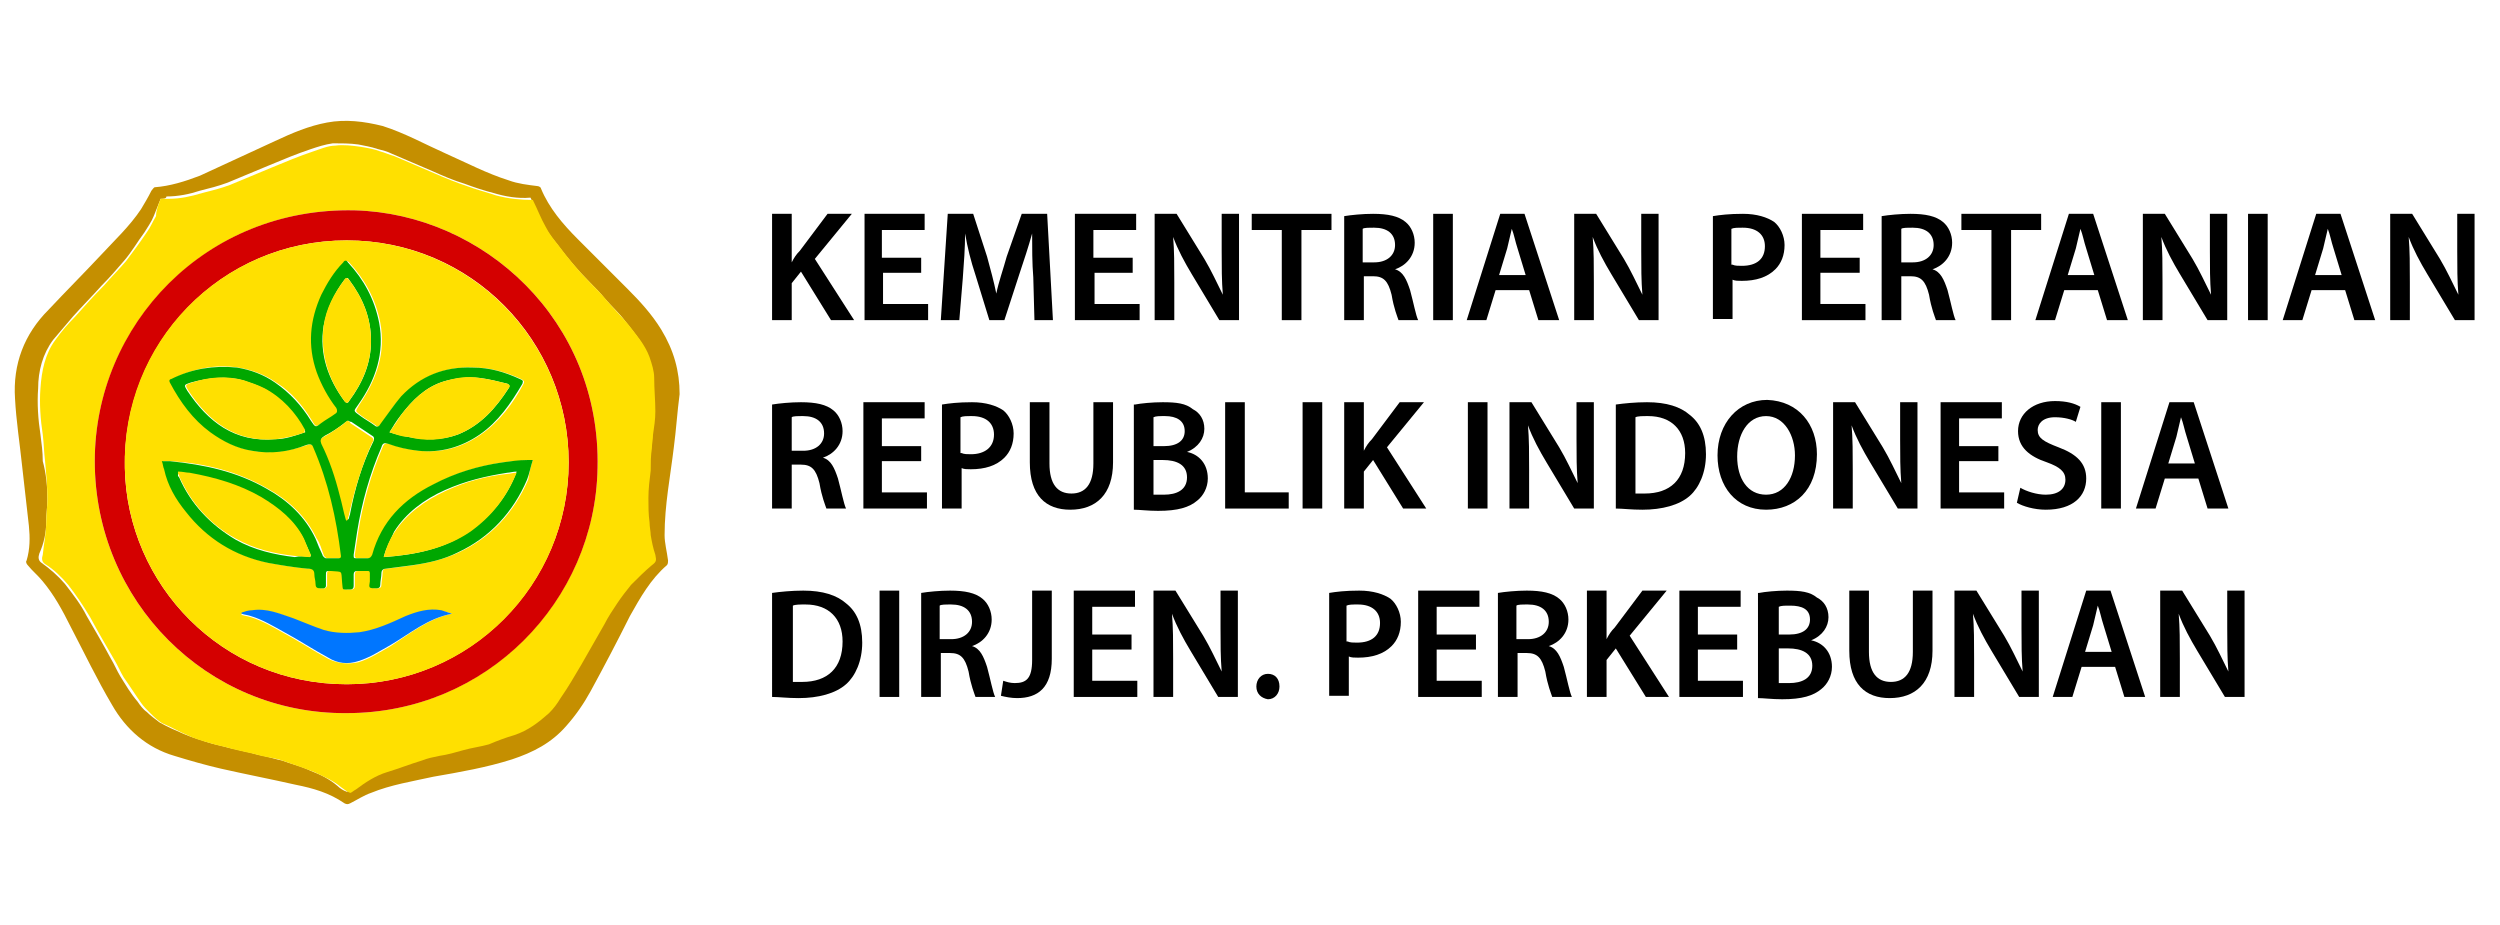 <?xml version="1.0" encoding="utf-8"?>
<!-- Generator: Adobe Illustrator 21.0.0, SVG Export Plug-In . SVG Version: 6.00 Build 0)  -->
<svg version="1.1" id="Layer_1" xmlns="http://www.w3.org/2000/svg" xmlns:xlink="http://www.w3.org/1999/xlink" x="0px" y="0px"
	 viewBox="0 0 216.3 80" style="enable-background:new 0 0 216.3 80;" xml:space="preserve">
<style type="text/css">
	.st0{fill:#C58F00;}
	.st1{fill:#FFE000;}
	.st2{fill:#D40000;}
	.st3{fill:#00A700;}
	.st4{fill:#0076FF;}
</style>
<g>
	<path class="st0" d="M58.8,34.1c-0.2,1.5-0.3,3.1-0.5,4.6c-0.3,2.5-0.8,5-0.8,7.6c0,0.7,0.2,1.4,0.3,2.2c0,0.1,0,0.3-0.1,0.4
		c-1.4,1.2-2.3,2.8-3.2,4.4c-1.1,2.2-2.2,4.3-3.4,6.5c-0.6,1.1-1.3,2.1-2.1,3c-1.3,1.5-2.9,2.3-4.7,2.9c-2.2,0.7-4.5,1.1-6.8,1.5
		c-1.8,0.4-3.7,0.7-5.4,1.4c-0.6,0.2-1.2,0.6-1.8,0.9c-0.2,0.1-0.3,0.1-0.5,0c-1.3-0.9-2.7-1.3-4.2-1.6c-2.2-0.5-4.3-0.9-6.5-1.4
		c-1.3-0.3-2.7-0.7-4-1.1c-2.4-0.7-4.2-2.3-5.4-4.4c-1.3-2.2-2.4-4.5-3.6-6.8c-0.7-1.4-1.4-2.7-2.4-3.9c-0.4-0.5-0.9-0.9-1.3-1.4
		c-0.1-0.1-0.2-0.3-0.1-0.4c0.3-1,0.3-2,0.2-3c-0.2-1.8-0.4-3.5-0.6-5.3c-0.2-1.9-0.5-3.8-0.6-5.7c-0.2-3,0.8-5.6,2.9-7.7
		c1.5-1.6,3-3.1,4.5-4.7c1.2-1.3,2.5-2.5,3.5-4c0.3-0.5,0.6-1,0.9-1.6c0.1-0.1,0.2-0.3,0.3-0.3c1.3-0.1,2.6-0.5,3.9-1
		c2.2-1,4.3-2,6.5-3c1.5-0.7,2.9-1.3,4.5-1.6c1.6-0.3,3.2-0.1,4.8,0.3c1.9,0.6,3.7,1.6,5.5,2.4c1.8,0.8,3.5,1.7,5.4,2.3
		c0.8,0.3,1.7,0.4,2.5,0.5c0.1,0,0.3,0.1,0.3,0.2c0.7,1.7,1.9,3.1,3.2,4.4c1.4,1.4,2.9,2.9,4.3,4.3c1.1,1.1,2.1,2.2,2.9,3.5
		C58.3,30.3,58.8,32.1,58.8,34.1C58.7,34.1,58.7,34.1,58.8,34.1z M13.9,17.2c-0.2,0.5-0.4,1-0.6,1.5c-0.2,0.5-0.5,0.9-0.8,1.4
		c-0.6,0.8-1.1,1.7-1.8,2.5c-0.6,0.7-1.2,1.4-1.9,2.1c-0.8,0.9-1.7,1.8-2.5,2.7c-0.6,0.7-1.1,1.3-1.7,2c-0.9,1.2-1.3,2.7-1.3,4.2
		c-0.1,1.3,0,2.7,0.2,4c0.1,0.8,0.2,1.5,0.2,2.3C4,41,4.1,42.1,4.1,43.2c0,0.6-0.1,1.3-0.1,1.9c0,1-0.2,1.9-0.6,2.8
		c-0.1,0.3-0.1,0.6,0.2,0.8c0.7,0.5,1.4,1.1,2,1.8c0.7,0.9,1.4,1.8,1.9,2.8c0.7,1.2,1.4,2.4,2.1,3.7c0.3,0.5,0.5,1,0.8,1.5
		c0.5,0.8,0.9,1.5,1.5,2.2c0.2,0.3,0.5,0.7,0.8,0.9c0.3,0.3,0.7,0.6,1.1,0.9c0.7,0.4,1.4,0.7,2.1,1c0.7,0.3,1.4,0.5,2,0.7
		c0.6,0.2,1.2,0.3,1.9,0.5c0.4,0.1,0.9,0.2,1.3,0.3c0.6,0.1,1.1,0.3,1.7,0.4c0.5,0.1,1.1,0.3,1.6,0.4c0.8,0.3,1.7,0.5,2.5,0.9
		c0.8,0.3,1.6,0.7,2.3,1.3c0.2,0.2,0.5,0.4,0.8,0.5c0.1,0,0.3-0.2,0.5-0.3c0.9-0.6,1.7-1.1,2.7-1.5c1-0.3,2-0.7,3-1
		c0.5-0.2,1-0.3,1.5-0.4c0.7-0.2,1.4-0.4,2.1-0.5c0.7-0.2,1.5-0.3,2.2-0.5c0.8-0.2,1.5-0.5,2.2-0.8c1.2-0.4,2.1-1.1,3-1.9
		c0.4-0.4,0.7-0.8,1-1.3c0.6-0.9,1.2-1.9,1.8-2.9c0.7-1.2,1.3-2.3,2-3.5c0.4-0.6,0.7-1.2,1.1-1.8c0.4-0.5,0.8-1.1,1.2-1.6
		c0.6-0.6,1.1-1.2,1.8-1.7c0.4-0.3,0.5-0.5,0.3-0.9c-0.2-0.5-0.3-1.1-0.4-1.7C56.1,45.8,56,45.4,56,45c0-0.7-0.1-1.4-0.1-2.1
		c0-0.8,0.1-1.6,0.2-2.4c0.1-0.6,0.1-1.3,0.1-1.9c0-0.4,0.1-0.8,0.1-1.2c0.1-0.7,0.2-1.3,0.2-2c0-1-0.1-1.9-0.1-2.9
		c0-0.6-0.2-1.2-0.4-1.8c-0.4-1.1-1.2-2-1.9-2.9c-0.5-0.7-1.2-1.3-1.8-2c-0.4-0.5-0.8-0.9-1.3-1.4c-1.1-1.1-2-2.2-2.9-3.4
		c-0.4-0.5-0.8-1-1.1-1.6c-0.4-0.7-0.7-1.5-1.1-2.3c-1.1,0.1-2.2-0.1-3.2-0.4c-0.8-0.2-1.7-0.5-2.5-0.8c-1-0.3-1.9-0.7-2.8-1.1
		c-1.2-0.5-2.3-1-3.5-1.5c-0.4-0.2-0.8-0.3-1.2-0.4c-0.6-0.2-1.2-0.3-1.7-0.4c-0.7-0.1-1.5-0.1-2.2-0.1c-0.7,0.1-1.3,0.3-1.9,0.5
		c-1.2,0.4-2.4,0.9-3.6,1.4c-1.2,0.5-2.4,1-3.6,1.5c-0.8,0.3-1.6,0.5-2.4,0.7c-0.9,0.3-1.9,0.5-2.9,0.5
		C14.4,17.2,14.1,17.2,13.9,17.2z"/>
	<path class="st1" d="M13.9,17.2c0.2,0,0.5,0,0.7,0c1,0,1.9-0.2,2.9-0.5c0.8-0.2,1.6-0.4,2.4-0.7c1.2-0.5,2.4-1,3.6-1.5
		c1.2-0.5,2.4-1,3.6-1.4c0.6-0.2,1.3-0.5,1.9-0.5c0.7-0.1,1.5,0,2.2,0.1c0.6,0.1,1.2,0.2,1.7,0.4c0.4,0.1,0.8,0.3,1.2,0.4
		c1.2,0.5,2.3,1,3.5,1.5c0.9,0.4,1.9,0.8,2.8,1.1c0.8,0.3,1.6,0.5,2.5,0.8c1.1,0.3,2.2,0.4,3.2,0.4c0.4,0.8,0.7,1.6,1.1,2.3
		c0.3,0.6,0.7,1.1,1.1,1.6c0.9,1.2,1.8,2.3,2.9,3.4c0.4,0.4,0.9,0.9,1.3,1.4c0.6,0.7,1.2,1.3,1.8,2c0.7,0.9,1.5,1.8,1.9,2.9
		c0.2,0.6,0.4,1.2,0.4,1.8c0,1,0.1,1.9,0.1,2.9c0,0.7-0.1,1.3-0.2,2c0,0.4-0.1,0.8-0.1,1.2c-0.1,0.6-0.1,1.3-0.1,1.9
		c-0.1,0.8-0.2,1.6-0.2,2.4c0,0.7,0,1.4,0.1,2.1c0,0.4,0.1,0.8,0.1,1.1c0.1,0.6,0.2,1.1,0.4,1.7c0.1,0.5,0.1,0.6-0.3,0.9
		c-0.6,0.5-1.2,1.1-1.8,1.7c-0.4,0.5-0.8,1-1.2,1.6c-0.4,0.6-0.8,1.2-1.1,1.8c-0.7,1.2-1.3,2.3-2,3.5c-0.6,1-1.1,1.9-1.8,2.9
		c-0.3,0.5-0.6,0.9-1,1.3c-0.9,0.8-1.8,1.5-3,1.9c-0.7,0.2-1.5,0.5-2.2,0.8c-0.7,0.2-1.5,0.3-2.2,0.5c-0.7,0.2-1.4,0.4-2.1,0.5
		c-0.5,0.1-1,0.2-1.5,0.4c-1,0.3-2,0.7-3,1c-1,0.3-1.9,0.9-2.7,1.5c-0.2,0.1-0.4,0.3-0.5,0.3c-0.3-0.1-0.5-0.3-0.8-0.5
		c-0.7-0.6-1.5-0.9-2.3-1.3c-0.8-0.3-1.6-0.6-2.5-0.9c-0.5-0.2-1-0.3-1.6-0.4c-0.6-0.1-1.1-0.3-1.7-0.4c-0.4-0.1-0.9-0.2-1.3-0.3
		c-0.6-0.2-1.3-0.3-1.9-0.5c-0.7-0.2-1.4-0.4-2-0.7c-0.7-0.3-1.4-0.7-2.1-1c-0.4-0.2-0.8-0.6-1.1-0.9c-0.3-0.3-0.6-0.6-0.8-0.9
		c-0.5-0.7-1-1.5-1.5-2.2c-0.3-0.5-0.5-1-0.8-1.5c-0.7-1.2-1.4-2.4-2.1-3.7c-0.6-1-1.2-1.9-1.9-2.8c-0.6-0.7-1.2-1.3-2-1.8
		c-0.3-0.2-0.3-0.5-0.2-0.8C3.8,47,4,46.1,4,45.1c0-0.6,0.1-1.3,0.1-1.9c0-1.1-0.1-2.2-0.2-3.3c-0.1-0.8-0.1-1.5-0.2-2.3
		c-0.2-1.3-0.3-2.7-0.2-4c0.1-1.5,0.4-3,1.3-4.2c0.5-0.7,1.1-1.4,1.7-2c0.8-0.9,1.6-1.8,2.5-2.7c0.6-0.7,1.3-1.4,1.9-2.1
		c0.6-0.8,1.2-1.6,1.8-2.5c0.3-0.4,0.5-0.9,0.8-1.4C13.5,18.2,13.7,17.7,13.9,17.2z M30,61.7c12.1,0,21.5-9.8,21.7-21.2
		c0.3-12.8-9.9-22-21-22.3C17.8,17.9,8.2,28.2,8.2,39.9C8.2,52,17.9,61.8,30,61.7z"/>
	<path class="st2" d="M30,61.7C17.9,61.8,8.2,52,8.2,39.9c0-11.8,9.6-22,22.5-21.7c11.1,0.3,21.3,9.5,21,22.3
		C51.5,52,42.1,61.7,30,61.7z M49.2,40c0-10.5-8.4-19.2-19.2-19.2c-10.9,0-19.4,8.9-19.2,19.7C11,50.6,19.2,59.2,30,59.2
		C40.6,59.2,49.2,50.6,49.2,40z"/>
	<path class="st1" d="M49.2,40c0,10.6-8.5,19.2-19.2,19.2c-10.8,0-19-8.6-19.2-18.7C10.5,29.7,19.1,20.8,30,20.8
		C40.7,20.8,49.2,29.5,49.2,40z M46.1,39.8c-0.2,0-0.3,0-0.4,0c-0.7,0.1-1.4,0.1-2.1,0.2c-2.1,0.3-4.1,0.9-6,1.9
		c-2.6,1.3-4.5,3.3-5.3,6.1c-0.1,0.2-0.2,0.3-0.4,0.3c-0.3,0-0.6,0-0.9,0c-0.3,0-0.3-0.1-0.3-0.3c0.1-0.7,0.2-1.3,0.3-2
		c0.4-2.5,1.1-5,2.1-7.3c0.1-0.3,0.3-0.4,0.6-0.3c0.9,0.3,1.7,0.5,2.6,0.6c2,0.2,3.7-0.3,5.3-1.4c1.6-1.1,2.8-2.7,3.7-4.4
		c0.1-0.2,0-0.3-0.2-0.4c-1.3-0.6-2.7-1-4.1-1c-2.4-0.1-4.5,0.7-6.2,2.5c-0.7,0.7-1.3,1.6-1.8,2.4c-0.2,0.2-0.3,0.3-0.5,0.1
		c-0.4-0.3-0.8-0.5-1.2-0.8c-0.6-0.5-0.6-0.3-0.2-1c1.5-2.2,2.3-4.5,1.8-7.1c-0.4-2-1.3-3.7-2.7-5.2c-0.2-0.2-0.3-0.1-0.4,0
		c-0.8,0.8-1.4,1.8-1.9,2.8c-1,2.2-1.2,4.4-0.4,6.7c0.4,1.1,1,2.1,1.7,3.1c0.2,0.2,0.2,0.4-0.1,0.5c-0.4,0.3-0.8,0.6-1.2,0.8
		c-0.6,0.4-0.6,0.3-0.9-0.2c-0.8-1.3-1.8-2.5-3.1-3.3c-1-0.7-2.1-1.1-3.3-1.3c-2-0.3-3.9,0.1-5.7,1c-0.2,0.1-0.2,0.2-0.1,0.3
		c0.9,1.6,2,3.1,3.5,4.3c1.1,0.8,2.3,1.4,3.6,1.6c1.6,0.3,3.2,0,4.7-0.5c0.2-0.1,0.4-0.1,0.6,0.2c1.3,3,2.1,6.2,2.4,9.4
		c0,0.2-0.1,0.2-0.2,0.2c-0.4,0-0.7,0-1.1,0c-0.1,0-0.3-0.2-0.3-0.3c-0.2-0.5-0.3-1-0.6-1.4c-0.9-1.9-2.4-3.3-4.2-4.3
		c-2.6-1.5-5.4-2.2-8.4-2.4c-0.2,0-0.4,0-0.7,0c0.1,0.3,0.1,0.5,0.2,0.7c0.4,1.4,1.1,2.6,1.9,3.7c1.8,2.3,4.2,3.8,7.1,4.4
		c1.1,0.2,2.2,0.4,3.4,0.5c0.4,0,0.6,0.1,0.6,0.5c0,0.3,0.1,0.5,0.1,0.8c0,0.3,0.1,0.4,0.4,0.4c0.1,0,0.2,0,0.3,0
		c0.1,0,0.2-0.2,0.2-0.2c0-0.3,0-0.6,0-0.9c0-0.4,0-0.4,0.4-0.4c1.1,0,0.9-0.1,1,1c0,0.7-0.1,0.6,0.7,0.6c0.2,0,0.3-0.1,0.3-0.3
		c0-0.3,0-0.6,0-1c0-0.2,0.1-0.3,0.3-0.3c0.3,0,0.6,0,0.9,0c0.2,0,0.2,0.1,0.2,0.2c0,0.2,0,0.5,0,0.7c0,0.6,0,0.6,0.6,0.6
		c0.2,0,0.3-0.1,0.3-0.3c0-0.3,0.1-0.7,0.1-1c0-0.3,0.1-0.4,0.4-0.4c0.8-0.1,1.5-0.2,2.3-0.3c1.3-0.2,2.6-0.5,3.9-1.1
		c2.8-1.3,4.8-3.5,6-6.3C45.8,40.9,45.9,40.4,46.1,39.8z M39.1,53.1c-0.3-0.1-0.6-0.2-0.9-0.2c-1.1-0.1-2.1,0.1-3.1,0.5
		c-1.3,0.5-2.6,1.2-4,1.4c-1.1,0.2-2.1,0.1-3.1-0.2c-0.9-0.2-1.7-0.6-2.6-1c-1.1-0.5-2.3-0.9-3.6-0.7c-0.3,0-0.6,0.2-0.9,0.2
		c0,0,0,0.1,0,0.1c0.3,0.1,0.5,0.1,0.8,0.2c1,0.3,2,0.9,2.9,1.4c1.3,0.7,2.5,1.5,3.8,2.2c0.8,0.4,1.7,0.5,2.6,0.3
		c1-0.3,1.9-0.9,2.8-1.4C35.5,54.8,37.1,53.5,39.1,53.1z"/>
	<path class="st3" d="M46.1,39.8c-0.2,0.6-0.3,1.2-0.5,1.7c-1.2,2.8-3.2,5-6,6.3c-1.2,0.6-2.5,0.9-3.9,1.1c-0.8,0.1-1.5,0.2-2.3,0.3
		c-0.2,0-0.4,0.1-0.4,0.4c0,0.3-0.1,0.7-0.1,1c0,0.2-0.1,0.3-0.3,0.3c-0.7,0-0.7,0-0.6-0.6c0-0.2,0-0.5,0-0.7c0-0.2-0.1-0.2-0.2-0.2
		c-0.3,0-0.6,0-0.9,0c-0.2,0-0.3,0.1-0.3,0.3c0,0.3,0,0.6,0,1c0,0.2-0.1,0.3-0.3,0.3c-0.8,0-0.6,0.1-0.7-0.6c-0.1-1.1,0.1-0.9-1-1
		c-0.4,0-0.4,0-0.4,0.4c0,0.3,0,0.6,0,0.9c0,0.1-0.1,0.2-0.2,0.2c-0.1,0-0.2,0-0.3,0c-0.3,0-0.4-0.1-0.4-0.4c0-0.3-0.1-0.5-0.1-0.8
		c0-0.4-0.2-0.5-0.6-0.5c-1.1-0.1-2.3-0.3-3.4-0.5c-2.9-0.6-5.3-2.1-7.1-4.4c-0.9-1.1-1.6-2.3-1.9-3.7c-0.1-0.2-0.1-0.5-0.2-0.7
		c0.2,0,0.5,0,0.7,0c3,0.3,5.8,0.9,8.4,2.4c1.8,1,3.3,2.4,4.2,4.3c0.2,0.5,0.4,1,0.6,1.4c0,0.1,0.2,0.3,0.3,0.3c0.4,0,0.7,0,1.1,0
		c0.2,0,0.2-0.1,0.2-0.2c-0.4-3.3-1.1-6.4-2.4-9.4c-0.1-0.3-0.3-0.3-0.6-0.2c-1.5,0.6-3.1,0.8-4.7,0.5c-1.3-0.2-2.5-0.8-3.6-1.6
		c-1.5-1.1-2.6-2.6-3.5-4.3c-0.1-0.2,0-0.3,0.1-0.3c1.8-0.9,3.7-1.2,5.7-1c1.2,0.2,2.3,0.6,3.3,1.3c1.3,0.9,2.3,2,3.1,3.3
		c0.4,0.6,0.4,0.6,0.9,0.2c0.4-0.3,0.8-0.5,1.2-0.8c0.2-0.1,0.2-0.3,0.1-0.5c-0.7-0.9-1.3-2-1.7-3.1c-0.8-2.3-0.6-4.5,0.4-6.7
		c0.5-1,1.1-2,1.9-2.8c0.1-0.2,0.3-0.2,0.4,0c1.4,1.5,2.3,3.2,2.7,5.2c0.5,2.6-0.3,5-1.8,7.1c-0.4,0.6-0.5,0.5,0.2,1
		c0.4,0.3,0.8,0.5,1.2,0.8c0.2,0.2,0.4,0.1,0.5-0.1c0.6-0.8,1.2-1.7,1.8-2.4c1.7-1.8,3.8-2.6,6.2-2.5c1.5,0,2.8,0.4,4.1,1
		c0.2,0.1,0.3,0.1,0.2,0.4c-1,1.7-2.1,3.3-3.7,4.4c-1.6,1.1-3.4,1.6-5.3,1.4c-0.9-0.1-1.8-0.3-2.6-0.6c-0.3-0.1-0.5-0.1-0.6,0.3
		c-1,2.3-1.7,4.8-2.1,7.3c-0.1,0.7-0.2,1.3-0.3,2c0,0.3,0,0.3,0.3,0.3c0.3,0,0.6,0,0.9,0c0.2,0,0.3-0.1,0.4-0.3
		c0.8-2.9,2.7-4.8,5.3-6.1c1.9-1,3.9-1.6,6-1.9c0.7-0.1,1.4-0.2,2.1-0.2C45.8,39.8,45.9,39.8,46.1,39.8z M26.8,48.2
		c0,0,0.1-0.1,0.1-0.1c-0.2-0.5-0.4-1-0.6-1.4c-0.8-1.6-2.2-2.7-3.7-3.6c-1.9-1.1-4-1.7-6.2-2.1c-0.3-0.1-0.7-0.1-1-0.1
		c0,0.1,0,0.2,0,0.2c0,0.1,0,0.1,0.1,0.2c1,2.3,2.7,4.1,4.9,5.4c1.6,0.9,3.4,1.3,5.1,1.5C25.9,48.1,26.4,48.1,26.8,48.2z M33.2,48.2
		c2.7-0.2,5.3-0.7,7.5-2.3c1.8-1.3,3.2-2.9,4-5.1c-0.3,0-0.6,0.1-0.8,0.1c-1.9,0.3-3.6,0.7-5.4,1.5c-1.8,0.8-3.4,2-4.4,3.6
		C33.8,46.7,33.4,47.4,33.2,48.2z M26.4,37.4c0-0.1,0-0.2-0.1-0.2c-0.9-1.5-2-2.8-3.5-3.6c-0.6-0.3-1.2-0.5-1.8-0.7
		c-1.5-0.4-3-0.2-4.5,0.2c-0.6,0.2-0.6,0.2-0.3,0.7c0,0,0,0,0,0c1.8,2.7,4.1,4.5,7.6,4.2C24.7,38,25.5,37.7,26.4,37.4z M33.7,37.4
		c0.6,0.2,1.1,0.3,1.6,0.4c1.5,0.3,2.9,0.3,4.3-0.2c2-0.8,3.3-2.3,4.4-4c0.1-0.2,0.1-0.3-0.1-0.4c-0.8-0.2-1.6-0.4-2.4-0.5
		c-1-0.1-2.1,0-3.1,0.3c-1.6,0.5-2.7,1.6-3.7,2.9C34.3,36.4,34,36.9,33.7,37.4z M32.1,29.5c0-2-0.7-3.7-1.9-5.3
		c-0.1-0.2-0.2-0.2-0.4,0c-0.9,1.2-1.5,2.5-1.8,4c-0.4,2.4,0.4,4.6,1.8,6.5c0.2,0.2,0.3,0.2,0.4,0C31.4,33.1,32.1,31.4,32.1,29.5z
		 M30.1,36.4c-0.1,0.1-0.2,0.1-0.3,0.2c-0.5,0.4-1.1,0.8-1.7,1.1c-0.3,0.2-0.4,0.3-0.2,0.6c0.7,1.5,1.2,3,1.6,4.5
		c0.2,0.7,0.3,1.3,0.5,2c0,0.1,0.1,0.1,0.1,0.2c0-0.1,0.1-0.1,0.1-0.2c0-0.1,0.1-0.3,0.1-0.4c0.4-2.1,1-4.2,2-6.2
		c0.1-0.2,0.1-0.4-0.1-0.5c-0.6-0.4-1.2-0.8-1.8-1.2C30.2,36.5,30.2,36.4,30.1,36.4z"/>
	<path class="st4" d="M39.1,53.1c-2.1,0.4-3.6,1.7-5.3,2.7c-0.9,0.5-1.8,1.1-2.8,1.4c-0.9,0.3-1.8,0.2-2.6-0.3
		c-1.3-0.7-2.5-1.5-3.8-2.2c-0.9-0.5-1.9-1.1-2.9-1.4c-0.3-0.1-0.5-0.1-0.8-0.2c0,0,0-0.1,0-0.1c0.3-0.1,0.6-0.2,0.9-0.2
		c1.3-0.2,2.4,0.3,3.6,0.7c0.8,0.3,1.7,0.7,2.6,1c1,0.3,2.1,0.3,3.1,0.2c1.4-0.2,2.7-0.8,4-1.4c1-0.4,2-0.7,3.1-0.5
		C38.5,52.9,38.8,53,39.1,53.1z"/>
	<path class="st1" d="M26.8,48.2c-0.4,0-0.9-0.1-1.3-0.1c-1.8-0.2-3.5-0.6-5.1-1.5c-2.2-1.2-3.9-3.1-4.9-5.4c0-0.1,0-0.1-0.1-0.2
		c0,0,0-0.1,0-0.2c0.4,0,0.7,0.1,1,0.1c2.2,0.4,4.3,1,6.2,2.1c1.5,0.9,2.9,2,3.7,3.6c0.2,0.5,0.4,1,0.6,1.4
		C26.9,48.1,26.8,48.2,26.8,48.2z"/>
	<path class="st1" d="M33.2,48.2c0.2-0.8,0.5-1.5,0.9-2.1c1.1-1.7,2.7-2.8,4.4-3.6c1.7-0.8,3.5-1.3,5.4-1.5c0.2,0,0.5-0.1,0.8-0.1
		c-0.9,2.2-2.2,3.8-4,5.1C38.5,47.5,35.9,48,33.2,48.2z"/>
	<path class="st1" d="M26.4,37.4c-0.8,0.3-1.7,0.5-2.5,0.6c-3.5,0.3-5.8-1.5-7.6-4.2c0,0,0,0,0,0c-0.3-0.5-0.3-0.5,0.3-0.7
		c1.5-0.5,3-0.6,4.5-0.2c0.6,0.2,1.2,0.4,1.8,0.7c1.5,0.8,2.7,2.1,3.5,3.6C26.3,37.3,26.3,37.3,26.4,37.4z"/>
	<path class="st1" d="M33.7,37.4c0.4-0.6,0.7-1,1-1.5c1-1.3,2.1-2.4,3.7-2.9c1-0.3,2-0.5,3.1-0.3c0.8,0.1,1.6,0.3,2.4,0.5
		c0.2,0.1,0.3,0.2,0.1,0.4c-1.1,1.7-2.4,3.2-4.4,4c-1.4,0.5-2.8,0.6-4.3,0.2C34.8,37.8,34.3,37.6,33.7,37.4z"/>
	<path class="st1" d="M32.1,29.5c0,2-0.8,3.7-1.9,5.2c-0.1,0.2-0.3,0.2-0.4,0c-1.4-1.9-2.1-4.1-1.8-6.5c0.2-1.5,0.9-2.8,1.8-4
		c0.1-0.2,0.2-0.2,0.4,0C31.4,25.8,32.1,27.5,32.1,29.5z"/>
	<path class="st1" d="M30.1,36.4c0.1,0.1,0.2,0.1,0.2,0.2c0.6,0.4,1.2,0.8,1.8,1.2c0.2,0.1,0.3,0.3,0.1,0.5c-0.9,2-1.5,4-2,6.2
		c0,0.1-0.1,0.3-0.1,0.4c0,0.1-0.1,0.1-0.1,0.2c0-0.1-0.1-0.1-0.1-0.2c-0.2-0.7-0.3-1.3-0.5-2c-0.4-1.6-0.9-3.1-1.6-4.5
		c-0.1-0.3-0.1-0.4,0.2-0.6c0.6-0.3,1.1-0.7,1.7-1.1C29.9,36.5,30,36.4,30.1,36.4z"/>
</g>
<g>
	<path d="M66.8,18.5h1.7v4.2h0c0.2-0.4,0.4-0.7,0.7-1l2.4-3.2h2.1l-3.2,3.9l3.4,5.3h-2l-2.6-4.2l-0.8,1v3.2h-1.7V18.5z"/>
	<path d="M79.8,23.6h-3.4v2.7h3.9v1.4h-5.5v-9.2H80v1.4h-3.7v2.4h3.4V23.6z"/>
	<path d="M89.4,24c-0.1-1.2-0.1-2.6-0.1-3.8h0c-0.3,1.1-0.7,2.3-1.1,3.5l-1.3,4h-1.3l-1.2-3.9c-0.4-1.2-0.7-2.4-0.9-3.6h0
		c0,1.2-0.1,2.6-0.2,3.9L83,27.7h-1.6l0.6-9.2h2.2l1.2,3.7c0.3,1.1,0.6,2.2,0.8,3.2h0c0.2-1,0.6-2.1,0.9-3.2l1.3-3.7h2.2l0.5,9.2
		h-1.6L89.4,24z"/>
	<path d="M98.1,23.6h-3.4v2.7h3.9v1.4H93v-9.2h5.3v1.4h-3.7v2.4h3.4V23.6z"/>
	<path d="M99.9,27.7v-9.2h1.9l2.4,3.9c0.6,1,1.1,2.1,1.6,3.1h0c-0.1-1.2-0.1-2.4-0.1-3.8v-3.2h1.5v9.2h-1.7l-2.4-4
		c-0.6-1-1.2-2.1-1.6-3.2l0,0c0.1,1.2,0.1,2.4,0.1,3.9v3.3H99.9z"/>
	<path d="M110.9,19.9h-2.6v-1.4h6.9v1.4h-2.6v7.8h-1.7V19.9z"/>
	<path d="M116.3,18.7c0.6-0.1,1.6-0.2,2.5-0.2c1.3,0,2.2,0.2,2.8,0.7c0.5,0.4,0.8,1.1,0.8,1.8c0,1.2-0.8,2-1.7,2.3v0
		c0.7,0.2,1,0.9,1.3,1.8c0.3,1.1,0.5,2.2,0.7,2.6H121c-0.1-0.3-0.4-1-0.6-2.2c-0.3-1.2-0.7-1.6-1.6-1.6h-0.8v3.8h-1.7V18.7z
		 M117.9,22.7h1c1.1,0,1.8-0.6,1.8-1.5c0-1-0.7-1.5-1.8-1.5c-0.5,0-0.9,0-1,0.1V22.7z"/>
	<path d="M125.7,18.5v9.2H124v-9.2H125.7z"/>
	<path d="M129.4,25.1l-0.8,2.6h-1.7l2.9-9.2h2.1l3,9.2h-1.8l-0.8-2.6H129.4z M132,23.8l-0.7-2.3c-0.2-0.6-0.3-1.2-0.5-1.7h0
		c-0.1,0.5-0.3,1.2-0.4,1.7l-0.7,2.3H132z"/>
	<path d="M136.2,27.7v-9.2h1.9l2.4,3.9c0.6,1,1.1,2.1,1.6,3.1h0c-0.1-1.2-0.1-2.4-0.1-3.8v-3.2h1.5v9.2h-1.7l-2.4-4
		c-0.6-1-1.2-2.1-1.6-3.2l0,0c0.1,1.2,0.1,2.4,0.1,3.9v3.3H136.2z"/>
	<path d="M148.2,18.7c0.6-0.1,1.4-0.2,2.6-0.2c1.2,0,2.1,0.3,2.7,0.7c0.5,0.4,0.9,1.2,0.9,2c0,0.9-0.3,1.6-0.8,2.1
		c-0.7,0.7-1.7,1-2.9,1c-0.3,0-0.6,0-0.8-0.1v3.4h-1.7V18.7z M149.9,22.9c0.2,0.1,0.5,0.1,0.8,0.1c1.3,0,2-0.6,2-1.7
		c0-1-0.7-1.6-1.9-1.6c-0.5,0-0.8,0-1,0.1V22.9z"/>
	<path d="M160.9,23.6h-3.4v2.7h3.9v1.4h-5.5v-9.2h5.3v1.4h-3.7v2.4h3.4V23.6z"/>
	<path d="M162.8,18.7c0.6-0.1,1.6-0.2,2.5-0.2c1.3,0,2.2,0.2,2.8,0.7c0.5,0.4,0.8,1.1,0.8,1.8c0,1.2-0.8,2-1.7,2.3v0
		c0.7,0.2,1,0.9,1.3,1.8c0.3,1.1,0.5,2.2,0.7,2.6h-1.7c-0.1-0.3-0.4-1-0.6-2.2c-0.3-1.2-0.7-1.6-1.6-1.6h-0.8v3.8h-1.7V18.7z
		 M164.5,22.7h1c1.1,0,1.8-0.6,1.8-1.5c0-1-0.7-1.5-1.8-1.5c-0.5,0-0.9,0-1,0.1V22.7z"/>
	<path d="M172.3,19.9h-2.6v-1.4h6.9v1.4H174v7.8h-1.7V19.9z"/>
	<path d="M178.6,25.1l-0.8,2.6h-1.7l2.9-9.2h2.1l3,9.2h-1.8l-0.8-2.6H178.6z M181.2,23.8l-0.7-2.3c-0.2-0.6-0.3-1.2-0.5-1.7h0
		c-0.1,0.5-0.3,1.2-0.4,1.7l-0.7,2.3H181.2z"/>
	<path d="M185.4,27.7v-9.2h1.9l2.4,3.9c0.6,1,1.1,2.1,1.6,3.1h0c-0.1-1.2-0.1-2.4-0.1-3.8v-3.2h1.5v9.2h-1.7l-2.4-4
		c-0.6-1-1.2-2.1-1.6-3.2l0,0c0.1,1.2,0.1,2.4,0.1,3.9v3.3H185.4z"/>
	<path d="M196.2,18.5v9.2h-1.7v-9.2H196.2z"/>
	<path d="M200,25.1l-0.8,2.6h-1.7l2.9-9.2h2.1l3,9.2h-1.8l-0.8-2.6H200z M202.6,23.8l-0.7-2.3c-0.2-0.6-0.3-1.2-0.5-1.7h0
		c-0.1,0.5-0.3,1.2-0.4,1.7l-0.7,2.3H202.6z"/>
	<path d="M206.8,27.7v-9.2h1.9l2.4,3.9c0.6,1,1.1,2.1,1.6,3.1h0c-0.1-1.2-0.1-2.4-0.1-3.8v-3.2h1.5v9.2h-1.7l-2.4-4
		c-0.6-1-1.2-2.1-1.6-3.2l0,0c0.1,1.2,0.1,2.4,0.1,3.9v3.3H206.8z"/>
	<path d="M66.8,35c0.6-0.1,1.6-0.2,2.5-0.2c1.3,0,2.2,0.2,2.8,0.7c0.5,0.4,0.8,1.1,0.8,1.8c0,1.2-0.8,2-1.7,2.3v0
		c0.7,0.2,1,0.9,1.3,1.8c0.3,1.1,0.5,2.2,0.7,2.6h-1.7c-0.1-0.3-0.4-1-0.6-2.2c-0.3-1.2-0.7-1.6-1.6-1.6h-0.8V44h-1.7V35z M68.5,39
		h1c1.1,0,1.8-0.6,1.8-1.5c0-1-0.7-1.5-1.8-1.5c-0.5,0-0.9,0-1,0.1V39z"/>
	<path d="M79.7,39.9h-3.4v2.7h3.9V44h-5.5v-9.2h5.3v1.4h-3.7v2.4h3.4V39.9z"/>
	<path d="M81.5,35c0.6-0.1,1.4-0.2,2.6-0.2c1.2,0,2.1,0.3,2.7,0.7c0.5,0.4,0.9,1.2,0.9,2c0,0.9-0.3,1.6-0.8,2.1
		c-0.7,0.7-1.7,1-2.9,1c-0.3,0-0.6,0-0.8-0.1V44h-1.7V35z M83.2,39.2c0.2,0.1,0.5,0.1,0.8,0.1c1.2,0,2-0.6,2-1.7
		c0-1-0.7-1.6-1.9-1.6c-0.5,0-0.8,0-1,0.1V39.2z"/>
	<path d="M90.8,34.8v5.3c0,1.8,0.7,2.6,1.9,2.6c1.2,0,1.9-0.8,1.9-2.6v-5.3h1.7v5.2c0,2.8-1.5,4.1-3.7,4.1c-2.1,0-3.5-1.2-3.5-4.1
		v-5.2H90.8z"/>
	<path d="M98.2,35c0.5-0.1,1.5-0.2,2.4-0.2c1.2,0,2,0.1,2.6,0.6c0.6,0.3,1,0.9,1,1.7c0,0.8-0.5,1.6-1.5,2v0c1,0.2,1.8,1,1.8,2.3
		c0,0.8-0.4,1.5-0.9,1.9c-0.7,0.6-1.7,0.9-3.4,0.9c-0.9,0-1.6-0.1-2.1-0.1V35z M99.8,38.6h0.9c1.2,0,1.8-0.5,1.8-1.3
		c0-0.9-0.7-1.3-1.7-1.3c-0.5,0-0.8,0-1,0.1V38.6z M99.8,42.8c0.2,0,0.5,0,0.9,0c1.1,0,2-0.4,2-1.5c0-1.1-0.9-1.5-2.1-1.5h-0.8V42.8
		z"/>
	<path d="M106,34.8h1.7v7.8h3.8V44H106V34.8z"/>
	<path d="M114.4,34.8V44h-1.7v-9.2H114.4z"/>
	<path d="M116.3,34.8h1.7V39h0c0.2-0.4,0.4-0.7,0.7-1l2.4-3.2h2.1l-3.2,3.9l3.4,5.3h-2l-2.6-4.2l-0.8,1V44h-1.7V34.8z"/>
	<path d="M128.7,34.8V44H127v-9.2H128.7z"/>
	<path d="M130.6,44v-9.2h1.9l2.4,3.9c0.6,1,1.1,2.1,1.6,3.1h0c-0.1-1.2-0.1-2.4-0.1-3.8v-3.2h1.5V44h-1.7l-2.4-4
		c-0.6-1-1.2-2.1-1.6-3.2l0,0c0.1,1.2,0.1,2.4,0.1,3.9V44H130.6z"/>
	<path d="M139.8,35c0.7-0.1,1.7-0.2,2.7-0.2c1.7,0,2.9,0.4,3.7,1.1c0.9,0.7,1.4,1.8,1.4,3.4c0,1.6-0.6,2.9-1.4,3.6
		c-0.9,0.8-2.4,1.2-4.1,1.2c-1,0-1.7-0.1-2.3-0.1V35z M141.4,42.7c0.2,0,0.6,0,0.9,0c2.2,0,3.5-1.2,3.5-3.5c0-2-1.2-3.2-3.2-3.2
		c-0.5,0-0.9,0-1.1,0.1V42.7z"/>
	<path d="M157.2,39.3c0,3.1-1.9,4.8-4.4,4.8c-2.6,0-4.2-2-4.2-4.7c0-2.8,1.8-4.8,4.3-4.8C155.6,34.7,157.2,36.7,157.2,39.3z
		 M150.3,39.5c0,1.9,0.9,3.3,2.5,3.3c1.6,0,2.5-1.5,2.5-3.4c0-1.7-0.9-3.4-2.5-3.4C151.2,36,150.3,37.6,150.3,39.5z"/>
	<path d="M158.6,44v-9.2h1.9l2.4,3.9c0.6,1,1.1,2.1,1.6,3.1h0c-0.1-1.2-0.1-2.4-0.1-3.8v-3.2h1.5V44h-1.7l-2.4-4
		c-0.6-1-1.2-2.1-1.6-3.2l0,0c0.1,1.2,0.1,2.4,0.1,3.9V44H158.6z"/>
	<path d="M172.9,39.9h-3.4v2.7h3.9V44h-5.5v-9.2h5.3v1.4h-3.7v2.4h3.4V39.9z"/>
	<path d="M174.8,42.2c0.5,0.3,1.4,0.6,2.2,0.6c1.1,0,1.7-0.5,1.7-1.3c0-0.7-0.5-1.1-1.6-1.5c-1.5-0.5-2.5-1.3-2.5-2.7
		c0-1.5,1.3-2.6,3.2-2.6c1,0,1.7,0.2,2.2,0.5l-0.4,1.3c-0.3-0.2-1-0.4-1.8-0.4c-1.1,0-1.5,0.6-1.5,1.1c0,0.7,0.5,1,1.8,1.5
		c1.6,0.6,2.4,1.4,2.4,2.7c0,1.5-1.1,2.7-3.5,2.7c-1,0-2-0.3-2.5-0.6L174.8,42.2z"/>
	<path d="M183.5,34.8V44h-1.7v-9.2H183.5z"/>
	<path d="M187.3,41.4l-0.8,2.6h-1.7l2.9-9.2h2.1l3,9.2H191l-0.8-2.6H187.3z M189.9,40.1l-0.7-2.3c-0.2-0.6-0.3-1.2-0.5-1.7h0
		c-0.1,0.5-0.3,1.2-0.4,1.7l-0.7,2.3H189.9z"/>
	<path d="M66.8,51.3c0.7-0.1,1.7-0.2,2.7-0.2c1.7,0,2.9,0.4,3.7,1.1c0.9,0.7,1.4,1.8,1.4,3.4c0,1.6-0.6,2.9-1.4,3.6
		c-0.9,0.8-2.4,1.2-4.1,1.2c-1,0-1.7-0.1-2.3-0.1V51.3z M68.5,59c0.2,0,0.6,0,0.9,0c2.2,0,3.5-1.2,3.5-3.5c0-2-1.2-3.2-3.2-3.2
		c-0.5,0-0.9,0-1.1,0.1V59z"/>
	<path d="M77.8,51.1v9.2h-1.7v-9.2H77.8z"/>
	<path d="M79.7,51.3c0.6-0.1,1.6-0.2,2.5-0.2c1.3,0,2.2,0.2,2.8,0.7c0.5,0.4,0.8,1.1,0.8,1.8c0,1.2-0.8,2-1.7,2.3v0
		c0.7,0.2,1,0.9,1.3,1.8c0.3,1.1,0.5,2.2,0.7,2.6h-1.7c-0.1-0.3-0.4-1-0.6-2.2c-0.3-1.2-0.7-1.6-1.6-1.6h-0.8v3.8h-1.7V51.3z
		 M81.3,55.3h1c1.1,0,1.8-0.6,1.8-1.5c0-1-0.7-1.5-1.8-1.5c-0.5,0-0.9,0-1,0.1V55.3z"/>
	<path d="M89.3,51.1H91v5.9c0,2.5-1.2,3.4-3,3.4c-0.5,0-1-0.1-1.4-0.2l0.2-1.3c0.3,0.1,0.6,0.2,1,0.2c1,0,1.5-0.4,1.5-2V51.1z"/>
	<path d="M97.9,56.2h-3.4v2.7h3.9v1.4h-5.5v-9.2h5.3v1.4h-3.7v2.4h3.4V56.2z"/>
	<path d="M99.8,60.3v-9.2h1.9l2.4,3.9c0.6,1,1.1,2.1,1.6,3.1h0c-0.1-1.2-0.1-2.4-0.1-3.8v-3.2h1.5v9.2h-1.7l-2.4-4
		c-0.6-1-1.2-2.1-1.6-3.2l0,0c0.1,1.2,0.1,2.4,0.1,3.9v3.3H99.8z"/>
	<path d="M108.7,59.4c0-0.6,0.4-1.1,1-1.1c0.6,0,1,0.4,1,1.1c0,0.6-0.4,1.1-1,1.1C109.1,60.4,108.7,60,108.7,59.4z"/>
	<path d="M115,51.3c0.6-0.1,1.4-0.2,2.6-0.2c1.2,0,2.1,0.3,2.7,0.7c0.5,0.4,0.9,1.2,0.9,2c0,0.9-0.3,1.6-0.8,2.1
		c-0.7,0.7-1.7,1-2.9,1c-0.3,0-0.6,0-0.8-0.1v3.4H115V51.3z M116.6,55.5c0.2,0.1,0.5,0.1,0.8,0.1c1.3,0,2-0.6,2-1.7
		c0-1-0.7-1.6-1.9-1.6c-0.5,0-0.8,0-1,0.1V55.5z"/>
	<path d="M127.7,56.2h-3.4v2.7h3.9v1.4h-5.5v-9.2h5.3v1.4h-3.7v2.4h3.4V56.2z"/>
	<path d="M129.6,51.3c0.6-0.1,1.6-0.2,2.5-0.2c1.3,0,2.2,0.2,2.8,0.7c0.5,0.4,0.8,1.1,0.8,1.8c0,1.2-0.8,2-1.7,2.3v0
		c0.7,0.2,1,0.9,1.3,1.8c0.3,1.1,0.5,2.2,0.7,2.6h-1.7c-0.1-0.3-0.4-1-0.6-2.2c-0.3-1.2-0.7-1.6-1.6-1.6h-0.8v3.8h-1.7V51.3z
		 M131.2,55.3h1c1.1,0,1.8-0.6,1.8-1.5c0-1-0.7-1.5-1.8-1.5c-0.5,0-0.9,0-1,0.1V55.3z"/>
	<path d="M137.3,51.1h1.7v4.2h0c0.2-0.4,0.4-0.7,0.7-1l2.4-3.2h2.1L141,55l3.4,5.3h-2l-2.6-4.2l-0.8,1v3.2h-1.7V51.1z"/>
	<path d="M150.3,56.2h-3.4v2.7h3.9v1.4h-5.5v-9.2h5.3v1.4h-3.7v2.4h3.4V56.2z"/>
	<path d="M152.2,51.3c0.5-0.1,1.5-0.2,2.4-0.2c1.2,0,2,0.1,2.6,0.6c0.6,0.3,1,0.9,1,1.7c0,0.8-0.5,1.6-1.5,2v0c1,0.2,1.8,1,1.8,2.3
		c0,0.8-0.4,1.5-0.9,1.9c-0.7,0.6-1.7,0.9-3.4,0.9c-0.9,0-1.6-0.1-2.1-0.1V51.3z M153.9,54.9h0.9c1.2,0,1.8-0.5,1.8-1.3
		c0-0.9-0.7-1.2-1.7-1.2c-0.5,0-0.8,0-1,0.1V54.9z M153.9,59.1c0.2,0,0.5,0,0.9,0c1.1,0,2-0.4,2-1.5c0-1.1-0.9-1.5-2.1-1.5h-0.8
		V59.1z"/>
	<path d="M161.7,51.1v5.3c0,1.8,0.7,2.6,1.9,2.6c1.2,0,1.9-0.8,1.9-2.6v-5.3h1.7v5.2c0,2.8-1.5,4.1-3.7,4.1c-2.1,0-3.5-1.2-3.5-4.1
		v-5.2H161.7z"/>
	<path d="M169.1,60.3v-9.2h1.9l2.4,3.9c0.6,1,1.1,2.1,1.6,3.1h0c-0.1-1.2-0.1-2.4-0.1-3.8v-3.2h1.5v9.2h-1.7l-2.4-4
		c-0.6-1-1.2-2.1-1.6-3.2l0,0c0.1,1.2,0.1,2.4,0.1,3.9v3.3H169.1z"/>
	<path d="M180.1,57.7l-0.8,2.6h-1.7l2.9-9.2h2.1l3,9.2h-1.8l-0.8-2.6H180.1z M182.7,56.4l-0.7-2.3c-0.2-0.6-0.3-1.2-0.5-1.7h0
		c-0.1,0.5-0.3,1.2-0.4,1.7l-0.7,2.3H182.7z"/>
	<path d="M186.9,60.3v-9.2h1.9l2.4,3.9c0.6,1,1.1,2.1,1.6,3.1h0c-0.1-1.2-0.1-2.4-0.1-3.8v-3.2h1.5v9.2h-1.7l-2.4-4
		c-0.6-1-1.2-2.1-1.6-3.2l0,0c0.1,1.2,0.1,2.4,0.1,3.9v3.3H186.9z"/>
</g>
</svg>
